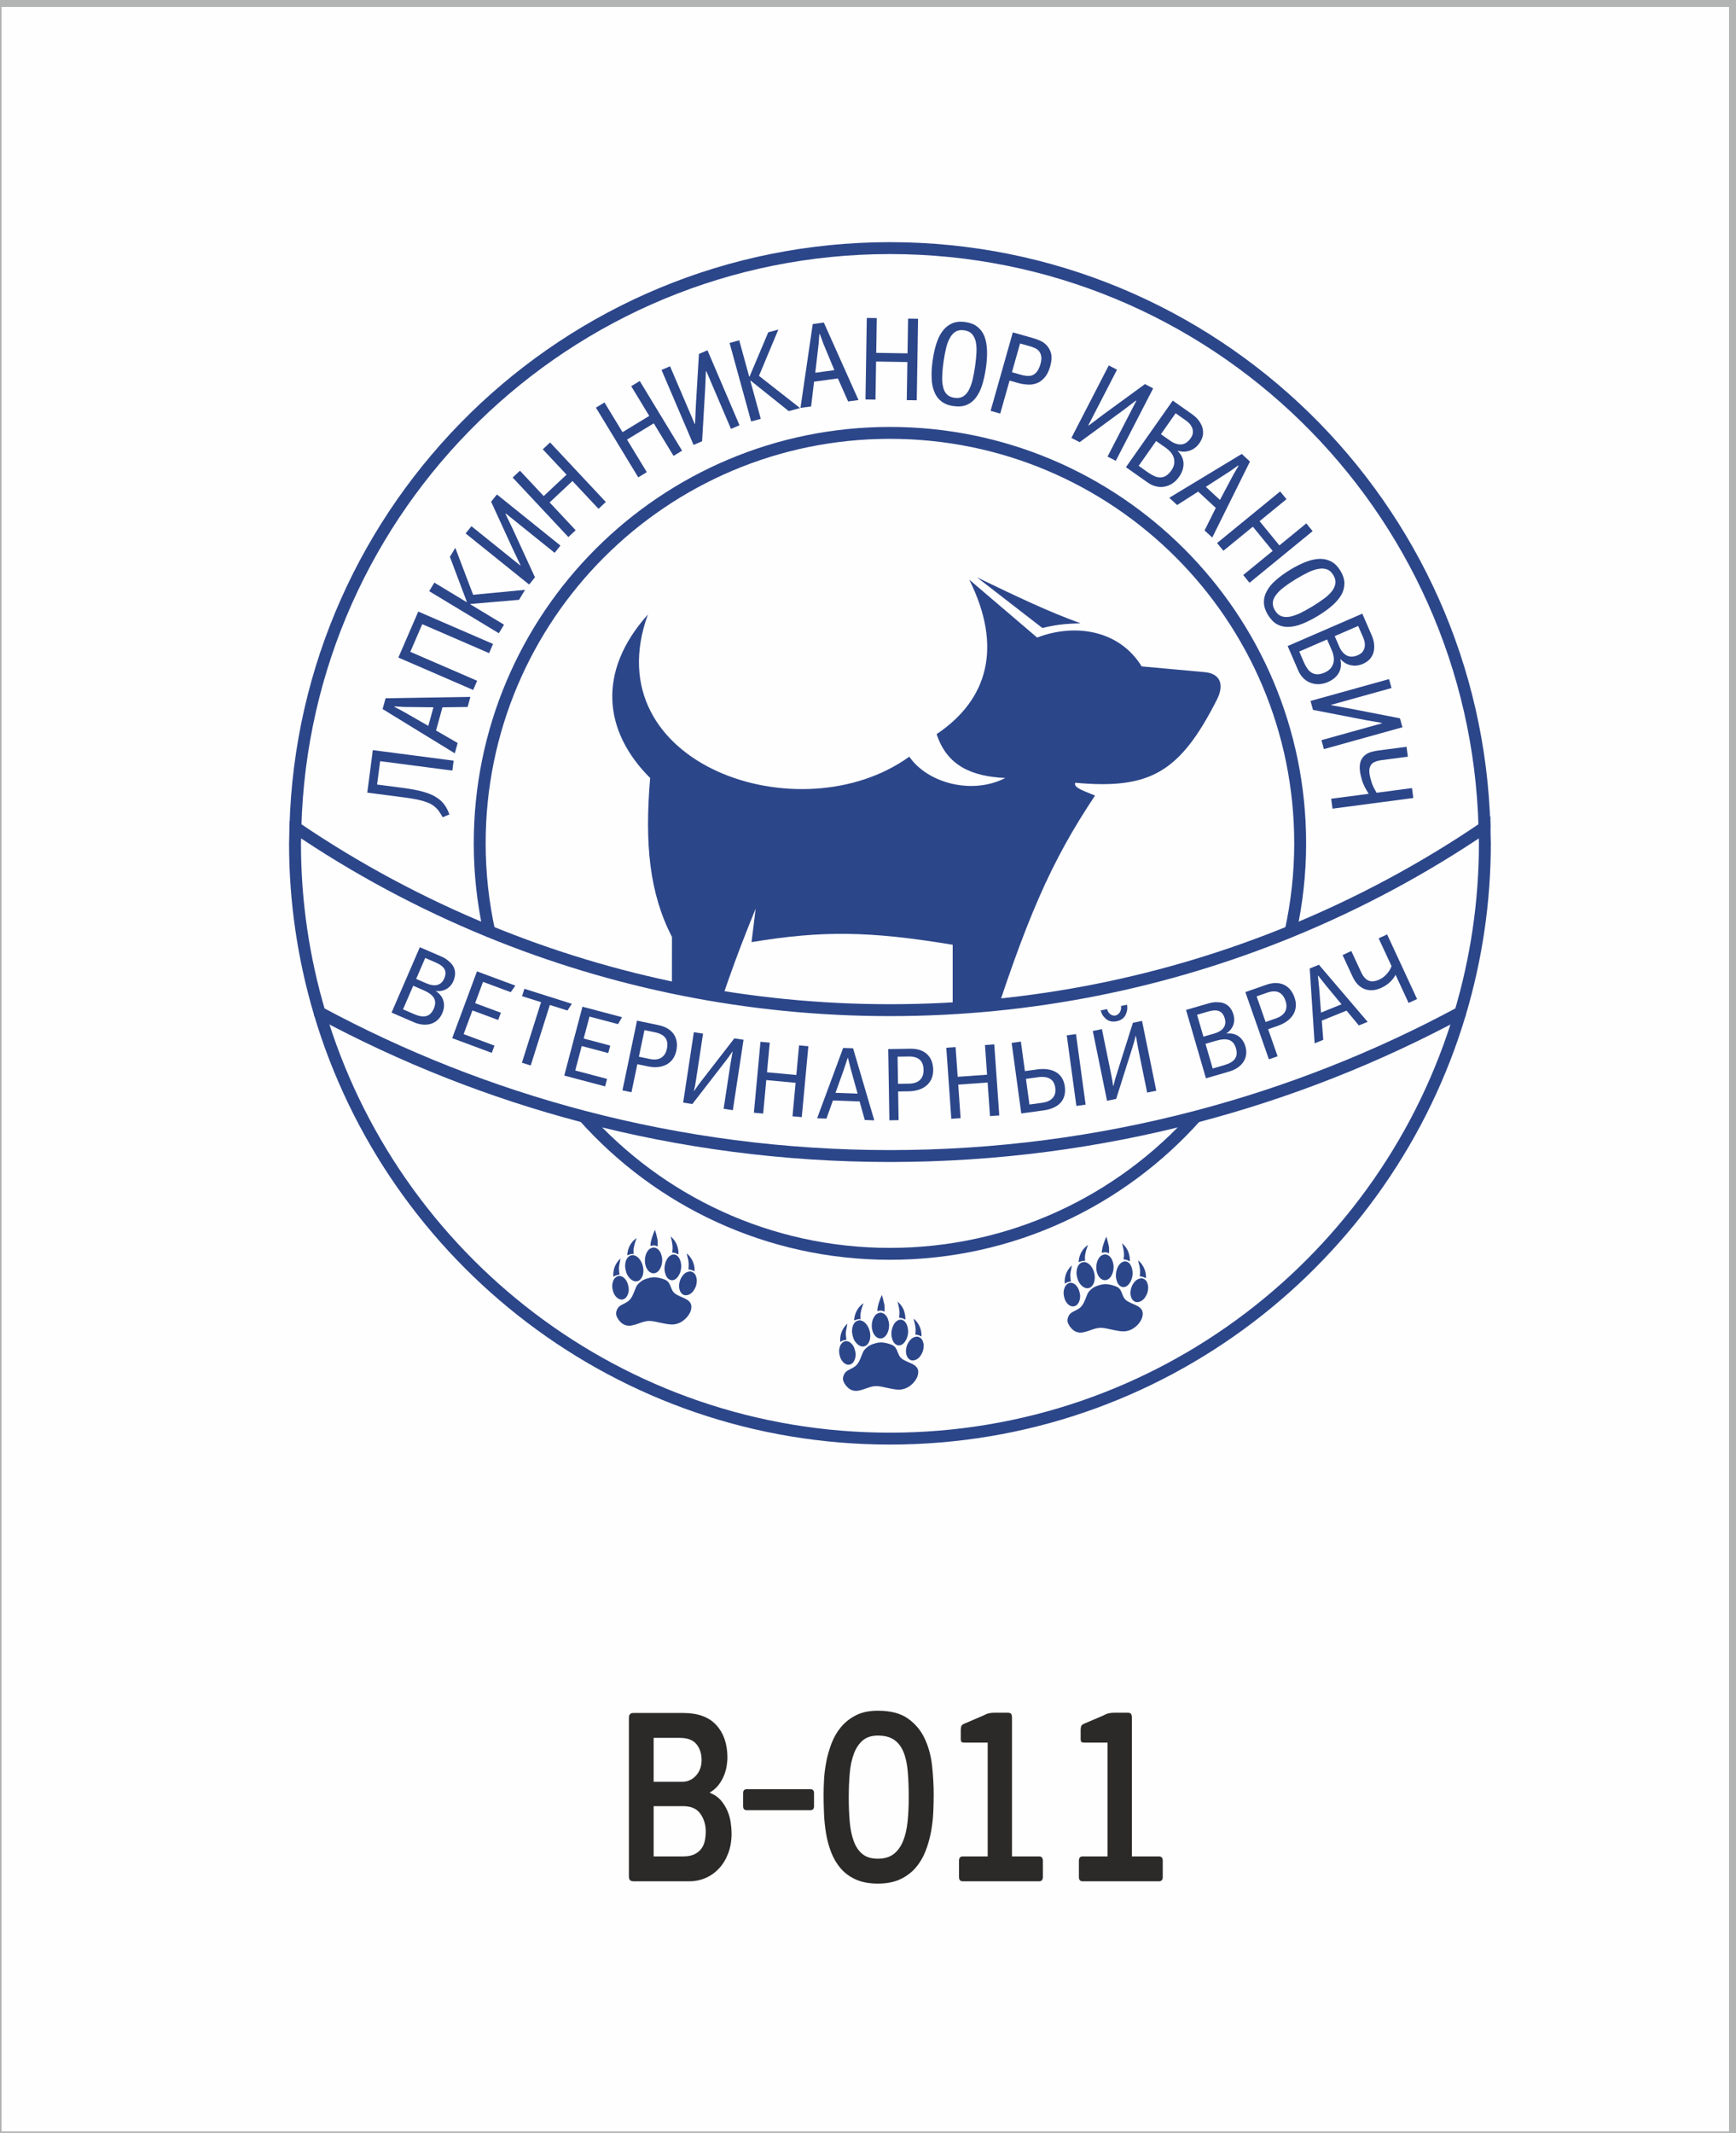 <?xml version="1.0" encoding="UTF-8"?> <svg xmlns="http://www.w3.org/2000/svg" xmlns:xlink="http://www.w3.org/1999/xlink" xmlns:xodm="http://www.corel.com/coreldraw/odm/2003" xml:space="preserve" width="40.852mm" height="50.165mm" version="1.1" style="shape-rendering:geometricPrecision; text-rendering:geometricPrecision; image-rendering:optimizeQuality; fill-rule:evenodd; clip-rule:evenodd" viewBox="0 0 4085.18 5016.5"><rect x="0" y="0" width="4085.18" height="5016.5" fill="#808080" stroke="none"/> <defs> <style type="text/css"> .str1 {stroke:#B2B3B3;stroke-width:20;stroke-miterlimit:22.926} .str0 {stroke:#2C468A;stroke-width:28;stroke-miterlimit:10} .fil4 {fill:none} .fil5 {fill:none;fill-rule:nonzero} .fil3 {fill:#FEFEFE} .fil0 {fill:#FEFEFE} .fil2 {fill:#2C468A} .fil1 {fill:#2B2A29;fill-rule:nonzero} </style> </defs> <g id="Слой_x0020_1">  <rect class="fil0" x="-6.34" y="6.35" width="4085.19" height="5016.5"></rect> <rect class="fil0" x="-10945.59" y="21.05" width="4085.19" height="5016.5"></rect> <g id="_1631865356256"> <path class="fil1" d="M1721.57 4311.81c0,17.51 -2.66,33.23 -7.98,47.16 -5.32,13.95 -12.54,25.79 -21.64,35.54 -9.1,9.74 -19.66,17.21 -31.68,22.38 -12.02,5.19 -24.73,7.77 -38.13,7.77l-130.86 0c-4.46,0 -7.47,-1 -9.01,-2.99 -1.55,-2 -2.32,-4.78 -2.32,-8.35l0 -373.2c0,-7.56 3.44,-11.32 10.31,-11.32l117.97 0c34.35,0 60.19,9.54 77.53,28.65 17.36,19.11 26.03,44.59 26.03,76.42 0,5.57 -0.61,12.14 -1.81,19.7 -1.2,7.56 -3.34,15.13 -6.44,22.69 -3.09,7.56 -7.3,14.84 -12.63,21.81 -5.32,6.96 -12.1,12.83 -20.34,17.61l0.52 1.2c10.3,3.96 18.71,9.75 25.23,17.31 6.54,7.56 11.69,15.83 15.47,24.79 3.78,8.95 6.35,18.09 7.72,27.46 1.38,9.36 2.06,17.8 2.06,25.37zm-60.79 -4.19c0,-15.92 -4.21,-29.83 -12.62,-41.8 -8.42,-11.92 -21.9,-17.9 -40.45,-17.9l-69.54 0 0 118.23 69.54 0c10.31,0 18.9,-1.6 25.77,-4.78 6.86,-3.2 12.36,-7.48 16.49,-12.83 4.11,-5.38 6.95,-11.55 8.49,-18.51 1.55,-6.97 2.32,-14.44 2.32,-22.41zm-9.79 -168.08c0,-15.02 -4.04,-27.46 -12.1,-37.42 -8.08,-9.85 -21.21,-14.83 -39.42,-14.83l-61.3 0 0 103.3 66.97 0c13.06,0 23.95,-4.87 32.71,-14.52 8.76,-9.74 13.14,-21.89 13.14,-36.53z"></path> <path class="fil1" d="M1906.84 4207.93c5.84,0 8.75,3.16 8.75,9.54l0 30.45c0,6.36 -2.91,9.55 -8.75,9.55l-149.41 0c-5.83,0 -8.76,-3.19 -8.76,-9.55l0 -30.45c0,-6.38 2.93,-9.54 8.76,-9.54l149.41 0z"></path> <path class="fil1" d="M2065.82 4430.02c-20.26,0 -37.52,-3.16 -51.77,-9.55 -14.25,-6.36 -26.11,-15.02 -35.55,-25.96 -9.45,-10.95 -16.92,-23.49 -22.41,-37.62 -5.49,-14.14 -9.53,-28.85 -12.11,-44.19 -2.57,-15.32 -4.2,-30.93 -4.89,-46.88 -0.69,-15.91 -1.03,-30.84 -1.03,-44.76 0,-9.55 0.34,-21.1 1.03,-34.65 0.69,-13.53 2.41,-27.56 5.15,-42.09 2.75,-14.52 6.87,-29.04 12.36,-43.59 5.5,-14.53 12.97,-27.47 22.42,-38.79 9.44,-11.36 21.21,-20.61 35.29,-27.79 14.08,-7.15 31.25,-10.73 51.51,-10.73 29.89,0 53.49,6.17 70.84,18.51 17.35,12.34 30.48,28.06 39.41,47.17 8.93,19.11 14.69,40.29 17.26,63.58 2.58,23.28 3.86,46.07 3.86,68.38 0,12.34 -0.34,26.15 -1.02,41.49 -0.69,15.32 -2.5,30.74 -5.41,46.27 -2.92,15.53 -7.22,30.55 -12.89,45.07 -5.66,14.55 -13.39,27.49 -23.18,38.82 -9.78,11.35 -21.89,20.42 -36.32,27.16 -14.42,6.77 -31.94,10.15 -52.55,10.15zm0 -348.1c-14.76,0 -26.61,3.79 -35.54,11.36 -8.93,7.56 -15.88,18.02 -20.87,31.14 -4.98,13.13 -8.24,28.55 -9.79,46.38 -1.54,17.72 -2.32,36.61 -2.32,56.51 0,20.72 0.78,39.91 2.32,57.43 1.55,17.61 4.72,32.84 9.53,45.78 4.81,12.94 11.68,23.1 20.61,30.25 8.93,7.18 20.95,10.76 36.06,10.76 15.12,0 27.39,-3.58 36.84,-10.76 9.44,-7.15 16.83,-17.21 22.15,-29.95 5.32,-12.75 8.93,-27.87 10.82,-45.47 1.89,-17.54 2.83,-36.94 2.83,-58.04 0,-22.69 -0.77,-43.08 -2.31,-60.98 -1.55,-18.02 -4.89,-33.26 -10.05,-45.78 -5.15,-12.56 -12.53,-22.2 -22.15,-28.78 -9.62,-6.56 -22.32,-9.85 -38.13,-9.85z"></path> <path class="fil1" d="M2265.51 4424.66c-5.84,0 -8.76,-3.37 -8.76,-10.25l0 -38.01c0,-6.87 2.92,-10.25 8.76,-10.25l58.73 0 0 -267.61 -54.01 0c-3.43,0 -5.92,-0.49 -7.3,-1.48 -1.37,-1 -2.05,-3.48 -2.05,-7.47l0 -20.31c0,-3.16 0.33,-6.06 1.03,-8.66 0.69,-2.58 2.75,-4.56 6.18,-6.17l47.4 -20.3c4.11,-2.38 8.15,-3.96 12.1,-4.76 3.95,-0.81 8.33,-1.19 13.14,-1.19l30.39 0c4.47,0 7.3,0.98 8.51,2.97 1.2,2 1.8,4.97 1.8,8.95l0 326.03 63.88 0c5.84,0 8.76,3.38 8.76,10.25l0 38.01c0,6.88 -2.92,10.25 -8.76,10.25l-179.8 0z"></path> <path class="fil1" d="M2547.63 4424.66c-5.84,0 -8.76,-3.37 -8.76,-10.25l0 -38.01c0,-6.87 2.92,-10.25 8.76,-10.25l58.73 0 0 -267.61 -54.01 0c-3.44,0 -5.92,-0.49 -7.3,-1.48 -1.37,-1 -2.05,-3.48 -2.05,-7.47l0 -20.31c0,-3.16 0.33,-6.06 1.02,-8.66 0.69,-2.58 2.75,-4.56 6.19,-6.17l47.39 -20.3c4.12,-2.38 8.16,-3.96 12.11,-4.76 3.95,-0.81 8.33,-1.19 13.14,-1.19l30.39 0c4.47,0 7.3,0.98 8.51,2.97 1.2,2 1.8,4.97 1.8,8.95l0 326.03 63.87 0c5.85,0 8.77,3.38 8.77,10.25l0 38.01c0,6.88 -2.92,10.25 -8.77,10.25l-179.79 0z"></path> <path class="fil2" d="M2280.79 1363.21l159.84 136.28c89.06,-34.21 193.44,-17.69 245.94,67.81l148.65 13.56c33.6,2.96 47.78,26.56 28.3,64.89 -87.36,172.06 -158.07,211.17 -333.25,195.26 -3.09,9.88 8.88,15.19 46.59,30.06 -103.46,155.24 -161.76,286.74 -258.94,593.35 105.12,-8.9 161.74,9.48 167.24,73.46l-243.3 0 0 -315.86c-197.72,-32.8 -308.4,-33.44 -473.35,-6.22l9.74 -78.74c-50.64,123.19 -76.59,201.5 -117.68,327.36 111.41,-8.44 148.43,8.81 169,73.46l-248.61 0 0.29 -334.16c-52.8,-102.89 -64.53,-217.55 -51.32,-373.94 -109.13,-108.54 -126.24,-249.48 -5.31,-384.57 -128,353.3 359.19,519.06 615.17,334.43 43.06,62.53 148.07,90.25 225.92,50.14 -76.69,-3.56 -136.86,-27.1 -161.61,-103.23 120.87,-80.75 155.73,-205.21 76.69,-363.34z"></path> <path class="fil2" d="M2299.05 1357.93l153.95 119.15c28.46,-7.18 49.97,-9.92 89.65,-11.23 -74.57,-26.75 -148.46,-62.07 -243.6,-107.92z"></path> <path class="fil3" d="M695.15 1946.03c-0.36,12.51 -0.97,24.96 -0.97,37.54 0,138.24 20.35,271.65 57.68,397.78 194.85,104.97 403.44,187.75 622.31,245.07 229.93,60.24 471.19,92.54 720,92.54 248.84,0 490.06,-32.3 720.02,-92.54 218.88,-57.32 427.43,-140.1 622.31,-245.07 37.3,-126.13 57.68,-259.54 57.68,-397.78 0,-12.58 -0.63,-25.03 -0.96,-37.54 -142.18,96.69 -295.01,178.69 -456.17,244.67 -290.89,119.07 -609.09,185.18 -942.88,185.18 -333.76,0 -651.96,-66.11 -942.85,-185.18 -161.16,-65.98 -314.02,-147.98 -456.17,-244.67z"></path> <path class="fil4 str0" d="M695.19 1946c0,12.51 -0.97,24.94 -0.97,37.52 0,138.23 20.35,271.64 57.68,397.78 194.85,104.99 403.44,187.75 622.31,245.07 229.93,60.23 471.19,92.54 720,92.54 248.84,0 490.06,-32.31 720.02,-92.54 218.89,-57.32 427.43,-140.08 622.32,-245.07 37.3,-126.14 57.68,-259.55 57.68,-397.78 0,-12.58 -0.96,-25.01 -0.96,-37.52 -142.19,96.67 -295.02,178.69 -456.18,244.65 -290.89,119.07 -609.09,185.17 -942.88,185.17 -333.76,0 -651.96,-66.1 -942.86,-185.17 -161.15,-65.98 -314.01,-147.98 -456.16,-244.65z"></path> <path class="fil4 str0" d="M3436.55 2381.3c-171.45,579.34 -707.35,1002.19 -1342.34,1002.19 -634.95,0 -1170.87,-422.85 -1342.31,-1002.19"></path> <path class="fil4 str0" d="M3493.27 1946c-19.95,-755.77 -638.43,-1362.46 -1399.06,-1362.46 -760.61,0 -1379.09,606.69 -1399.02,1362.46"></path> <path class="fil2" d="M1040.75 2383.06c8.99,-20.79 3.11,-40.11 -14.9,-51.98l0.19 -0.43c17.49,2.48 33.61,-6.55 40.64,-22.81 9.27,-21.42 2.06,-36.48 -9.12,-45.91 -7.82,-7.19 -13.29,-9.83 -20.36,-12.88l-49.25 -21.31 -66.53 153.76 52.03 22.5c30.21,13.07 56.46,4.11 67.3,-20.94zm4.66 -81.88c-7.31,16.89 -22.4,20.03 -41.88,11.61l-24.2 -10.48 21.3 -49.26 25.06 10.84c19.49,8.45 27.41,19.51 19.72,37.29zm-49.48 27.4c24.2,10.46 33.68,23.22 24.88,43.55 -8.61,19.9 -23.82,22.74 -46.31,13.01l-26.12 -11.31 23.99 -55.46 23.56 10.21z"></path> <polygon class="fil2" points="1163.63,2459.17 1091.01,2432.21 1111.72,2376.43 1172.31,2398.93 1178.65,2381.87 1118.06,2359.37 1136.66,2309.29 1201.84,2333.48 1212.77,2318.12 1122.43,2284.59 1064.11,2441.63 1157.29,2476.26 "></polygon> <polygon class="fil2" points="1345.67,2360.87 1233.98,2325.55 1228.5,2342.91 1273.21,2357.04 1228.18,2499.42 1248.87,2505.96 1293.9,2363.59 1335.28,2376.66 "></polygon> <polygon class="fil2" points="1428.55,2537.48 1353.66,2517.69 1368.88,2460.18 1431.36,2476.69 1436.01,2459.09 1373.53,2442.58 1387.19,2390.92 1454.41,2408.7 1463.81,2392.34 1370.64,2367.71 1327.8,2529.67 1423.9,2555.1 "></polygon> <path class="fil2" d="M1591.54 2471.1c6.69,-31.97 -10.5,-53.44 -41.34,-59.91l-51.15 -10.7 -34.33 163.96 21.24 4.46 13.82 -66.02 24.21 5.07c35.4,7.43 61.24,-6.72 67.55,-36.86zm-22.1 -4.87c-4.59,21.94 -20.3,28.66 -40.4,24.43l-25.58 -5.33 13.1 -62.59 25.12 5.26c22.84,4.78 32.11,17.44 27.76,38.23z"></path> <path class="fil2" d="M1633.04 2565.52c1.63,-6.14 3.24,-15.1 5.03,-26.85l16.38 -107.73 -21.68 -3.3 -25.19 165.62 21.68 3.29 75.2 -97.12c7.56,-9.48 13.85,-18.2 18.8,-25.94l0.77 -0.36c-1.23,8.09 -4.34,23.88 -5.4,30.83l-15.79 103.78 21.68 3.32 25.2 -165.64 -21.68 -3.29 -78.14 100.92c-3.73,4.39 -9.14,12.07 -16.17,22.55l-0.69 -0.08z"></path> <polygon class="fil2" points="1902.23,2460.65 1880.39,2458.61 1873.92,2528.31 1804.92,2521.92 1811.39,2452.2 1789.55,2450.19 1774.06,2617 1795.9,2619.04 1803.21,2540.26 1872.22,2546.66 1864.91,2625.42 1886.75,2627.46 "></polygon> <path class="fil2" d="M2007.47 2465.51l-23.32 -0.84 -61.31 165.44 21.92 0.79 15.31 -42.64 62.73 2.25 12.2 43.65 22.38 0.8 -49.91 -169.45zm-41.38 104.74l19.21 -53.47 9.45 -28.6 0.7 0.01 7.56 29.69 15.09 54.25 -52.01 -1.88z"></path> <path class="fil2" d="M2195.99 2515.79c-0.53,-32.67 -22.04,-49.81 -53.54,-49.31l-52.26 0.85 2.72 167.51 21.7 -0.36 -1.1 -67.42 24.74 -0.39c36.15,-0.6 58.24,-20.07 57.74,-50.88zm-22.63 0.14c0.36,22.39 -13.48,32.42 -34.01,32.74l-26.13 0.42 -1.03 -63.92 25.66 -0.39c23.33,-0.4 35.16,9.93 35.51,31.15z"></path> <polygon class="fil2" points="2339.72,2456.26 2317.85,2457.82 2322.78,2527.63 2253.64,2532.51 2248.72,2462.69 2226.84,2464.23 2238.63,2631.34 2260.5,2629.81 2254.94,2550.89 2324.07,2546.01 2329.64,2624.92 2351.51,2623.4 "></polygon> <path class="fil2" d="M2403.24 2618.74l52.02 -7.11c36.06,-4.92 54.86,-24.2 50.45,-56.56 -4.29,-31.45 -29.65,-44.7 -65.02,-39.87l-28.89 3.94 -9.46 -69.37 -21.74 2.97 22.64 166zm80.1 -60.16c2.79,20.35 -9.74,32.18 -30.78,35.06l-30.05 4.08 -8.22 -60.32 28.2 -3.86c24.51,-3.33 38.12,4.93 40.85,25.04zm48.7 -126.49l-21.73 2.95 22.63 165.99 21.73 -2.95 -22.63 -165.99z"></path> <path class="fil2" d="M2619.42 2554.1c-0.57,-6.3 -2.17,-15.29 -4.55,-26.94l-21.81 -106.76 -21.49 4.4 33.54 164.13 21.48 -4.4 37.05 -117.1c3.83,-11.49 6.72,-21.87 8.69,-30.84l0.6 -0.6c1.63,8 4.17,23.94 5.57,30.78l21.02 102.87 21.49 -4.38 -33.54 -164.15 -21.48 4.39 -38.49 121.69c-1.99,5.43 -4.43,14.5 -7.39,26.78l-0.69 0.13zm5.45 -165.69c-9.14,1.87 -17.64,-5.89 -19.51,-15.06l-15.09 3.08c1.58,7.79 5.82,14.54 12.44,20.08 6.61,5.56 15.08,7.42 24.91,5.39 10.06,-2.04 17.13,-7.08 21.04,-14.77 3.86,-7.93 5.05,-16.03 3.42,-24.04l-14.17 2.9c1.92,9.39 -3.67,20.53 -13.04,22.42z"></path> <path class="fil2" d="M2930.76 2461.18c-6.33,-21.73 -23.18,-32.87 -44.61,-30.51l-0.13 -0.43c15.04,-9.25 21.69,-26.49 16.73,-43.54 -6.52,-22.38 -21.69,-29.39 -36.3,-29.52 -10.61,-0.54 -16.5,0.92 -23.9,3.09l-51.52 15 46.84 160.84 54.44 -15.86c31.58,-9.2 46.08,-32.86 38.44,-59.07l0.01 0zm-48.63 -66.02c5.15,17.68 -4.47,29.72 -24.86,35.66l-25.32 7.36 -15 -51.52 26.21 -7.64c20.39,-5.93 33.54,-2.48 38.96,16.14l0.01 0zm-20.64 52.67c25.31,-7.37 40.75,-3.62 46.95,17.67 6.06,20.82 -3.84,32.71 -27.37,39.55l-27.33 7.96 -16.89 -58.02 24.64 -7.16z"></path> <path class="fil2" d="M3046.31 2345.96c-10.8,-30.81 -36.62,-40.31 -66.35,-29.9l-49.34 17.25 55.37 158.13 20.48 -7.16 -22.28 -63.66 23.34 -8.16c34.13,-11.97 48.95,-37.43 38.78,-66.47l0 -0.03zm-21.44 7.27c7.4,21.13 -2.58,35.03 -21.95,41.81l-24.67 8.63 -21.13 -60.34 24.23 -8.47c22.02,-7.73 36.5,-1.68 43.52,18.37z"></path> <path class="fil2" d="M3103.68 2269.01l-21.63 8.76 11.51 176.03 20.34 -8.2 -3.42 -45.18 58.2 -23.53 28.94 34.85 20.77 -8.4 -114.71 -134.33zm4.96 112.51l-4.28 -56.67 -3.06 -29.96 0.65 -0.28 19.03 24.05 35.9 43.36 -48.24 19.5z"></path> <path class="fil2" d="M3183.05 2297.26c13.75,29.63 39.46,39.06 67.62,26 14.81,-6.88 25.86,-16.88 33.14,-30.04l0.42 -0.19 30.53 65.84 19.9 -9.24 -70.48 -151.98 -19.9 9.23 30.33 65.4c-5.44,14.88 -17.58,26.43 -27.95,31.24 -20.54,9.52 -33.85,4.13 -43.95,-17.69l-22.79 -49.11 -20.53 9.53 23.66 51.01z"></path> <path class="fil4 str0" d="M3037.09 2190.65c14.6,-66.73 22.52,-136.01 22.52,-207.13 0,-533.18 -432.22,-965.4 -965.4,-965.4 -533.15,0 -965.37,432.22 -965.37,965.4 0,71.12 7.91,140.4 22.51,207.13"></path> <path class="fil4 str0" d="M2814.23 2626.37c-176.78,197.88 -433.79,322.55 -720.02,322.55 -286.21,0 -543.21,-124.67 -720,-322.55"></path> <path class="fil2" d="M894.54 1790.22l169.92 22.14 3.05 -23.34 -190.19 -24.79 -13.03 99.96 86.9 11.32c15.27,2 27.98,4.22 37.82,6.64 10.13,2.45 18.21,5.49 24.83,8.88 6.58,3.69 11.66,8 15.84,12.8 4.13,5.05 8.13,11.22 12.02,18.23l15.8 -6.41c-3.08,-8.89 -6.86,-16.7 -11.93,-23.29 -4.76,-6.85 -11.36,-12.51 -19.46,-17.53 -8.34,-5.32 -18.53,-9.46 -30.81,-12.76 -12.51,-3.61 -27.68,-6.42 -45.73,-8.77l-62.19 -8.11 7.16 -54.97z"></path> <path class="fil2" d="M1106.94 1639.03l-199.59 3.21 -7.01 25.37 169.89 104.18 6.72 -24.27 -50.83 -29.45 15.07 -54.53 59.19 -0.78 6.56 -23.73zm-178.46 22.4l23.74 1.33 67.78 0.74 -12.09 43.71 -58.68 -33.64 -21.05 -11.06 0.3 -1.08z"></path> <polygon class="fil2" points="1150.94,1536.11 1160.28,1514.53 984.27,1438.33 937.44,1546.51 1113.45,1622.71 1122.8,1601.12 965.54,1533.04 993.68,1468.04 "></polygon> <polygon class="fil2" points="1113.41,1398.88 1071.44,1288.53 1058.7,1309.62 1098.53,1415.41 1097.86,1416 1022.1,1370.28 1009.95,1390.42 1173.92,1489.37 1186.08,1469.23 1106.72,1421.34 1106.92,1420.48 1221.37,1410.74 1235.55,1387.26 "></polygon> <polygon class="fil2" points="1224.38,1330.06 1109.39,1237.59 1095.7,1254.6 1245.17,1374.81 1258.86,1357.77 1206.45,1243.77 1189.48,1208.57 1190.19,1207.71 1305.18,1300.18 1318.87,1283.15 1169.4,1162.97 1155.71,1179.97 1206.08,1289.82 1224.91,1329.4 "></polygon> <polygon class="fil2" points="1408.39,1196.71 1425.57,1180.63 1294.45,1040.63 1277.29,1056.71 1333.18,1116.39 1279.43,1166.72 1223.54,1107.04 1206.38,1123.12 1337.48,1263.11 1354.64,1247.04 1293.4,1181.65 1347.15,1131.31 "></polygon> <polygon class="fil2" points="1584.99,1072.24 1605.08,1060.01 1505.49,896.09 1485.39,908.31 1527.84,978.2 1464.92,1016.43 1422.46,946.57 1402.36,958.77 1501.95,1122.68 1522.06,1110.47 1475.53,1033.9 1538.46,995.66 "></polygon> <polygon class="fil2" points="1634.8,997.14 1576.79,861.45 1556.72,870.05 1632.1,1046.42 1652.19,1037.84 1659.54,912.58 1661.13,873.53 1662.16,873.1 1720.15,1008.76 1740.24,1000.18 1664.84,823.82 1644.77,832.4 1637.55,953.04 1635.57,996.83 "></polygon> <polygon class="fil2" points="1786.03,883.99 1831.59,775.07 1807.83,781.6 1763.86,885.74 1762.97,885.68 1739.53,800.37 1716.85,806.61 1767.6,991.28 1790.27,985.05 1765.72,895.68 1766.46,895.18 1856.16,966.96 1882.62,959.68 "></polygon> <path class="fil2" d="M2020.19 940.83l-81.56 -182.21 -26.08 3.56 -28.86 197.18 24.97 -3.4 7.04 -58.3 56.05 -7.63 24.02 54.12 24.42 -3.32zm-90.9 -155.24l8.13 22.38 26.02 62.58 -44.94 6.11 7.83 -67.19 1.85 -23.72 1.11 -0.16z"></path> <polygon class="fil2" points="2133.8,941.08 2157.31,941.46 2160.41,749.69 2136.9,749.31 2135.58,831.07 2061.95,829.86 2063.27,748.11 2039.75,747.74 2036.65,939.51 2060.16,939.88 2061.61,850.3 2135.24,851.51 "></polygon> <path class="fil2" d="M2274.51 952.42c8.71,-3.55 16.04,-9.29 21.98,-17.21 5.95,-7.92 11.02,-17.66 14.7,-29.58 3.69,-11.91 6.74,-25.33 8.93,-40.58 2.18,-15.24 3.01,-29 2.54,-41.52 -0.47,-12.49 -2.61,-23.28 -6.09,-32.54 -3.75,-9.32 -9.22,-16.59 -16.59,-22.45 -7.36,-5.87 -16.74,-9.48 -28.38,-11.13 -11.37,-1.64 -21.38,-0.81 -30.1,2.77 -8.71,3.54 -16,9.02 -22.21,16.88 -6.23,7.87 -11.3,17.61 -15.26,29.51 -3.96,11.86 -7.01,25.29 -9.2,40.53 -2.14,14.99 -2.97,28.72 -2.51,41.24 0.2,12.46 2.34,23.23 6.1,32.54 3.48,9.26 8.9,16.83 16.27,22.69 7.36,5.86 16.7,9.74 28.62,11.47 11.92,1.7 22.49,0.93 31.2,-2.6l0 -0.02zm12.6 -167.07c4.16,4.57 7.25,10.66 9.03,18.01 1.5,7.27 2.25,15.86 1.69,25.67 -0.55,9.84 -1.55,20.72 -3.21,32.35 -1.75,12.21 -3.9,23.21 -6.12,32.8 -2.49,9.53 -5.62,17.57 -9.11,24.15 -3.76,6.54 -8.43,11.51 -13.66,14.46 -5.23,2.91 -11.88,3.94 -19.65,2.84 -7.75,-1.11 -13.86,-3.98 -18.05,-8.26 -4.2,-4.26 -7.29,-10.36 -8.78,-17.66 -1.78,-7.33 -2.54,-15.92 -1.98,-25.73 0.28,-9.85 1.32,-21.03 3.06,-33.22 1.66,-11.64 3.77,-22.36 5.99,-31.96 2.22,-9.56 5.35,-17.61 9.11,-24.14 3.5,-6.59 8.16,-11.56 13.43,-14.76 5.27,-3.21 11.92,-4.25 19.96,-3.1 8.04,1.16 14.14,4.01 18.29,8.55z"></path> <path class="fil2" d="M2395.93 900.81c7,1.99 14.23,3.17 21.96,3.62 7.39,0.62 14.7,-0.49 21.5,-2.95 6.8,-2.43 13.06,-7.07 18.62,-13.33 5.56,-6.28 10.04,-14.93 13.25,-26.24 3.43,-12.13 4.22,-22.07 2.35,-29.87 -2.14,-7.89 -5.53,-14.39 -10.2,-19.48 -4.67,-5.13 -10.26,-9.03 -16.49,-11.66 -6.24,-2.65 -12.09,-4.6 -17.2,-6.05l-46.34 -13.12 -52.26 184.56 22.63 6.41 21.97 -77.59 20.21 5.7zm27.41 -86.53c3.77,1.08 7.73,2.51 11.62,4.2 3.89,1.66 7.01,4.01 9.9,7.15 2.63,3.08 4.4,7.07 5.34,11.98 0.94,4.94 0.41,10.88 -1.72,18.44 -2.22,7.8 -5.13,13.97 -8.39,18.27 -3.45,3.98 -7.21,7 -11.4,8.41 -4.19,1.44 -8.34,1.74 -13.15,1.25 -4.81,-0.5 -9.74,-1.61 -14.58,-2.96l-19.67 -5.57 19.15 -67.63 22.9 6.46z"></path> <polygon class="fil2" points="2560.9,1000.62 2628.56,869.49 2609.16,859.49 2521.21,1029.92 2540.61,1039.95 2641.87,965.83 2672.98,942.18 2673.97,942.71 2606.3,1073.82 2625.71,1083.86 2713.66,913.39 2694.26,903.4 2596.67,974.65 2561.65,1001.01 "></polygon> <path class="fil2" d="M2785.15 1090.47c-0.2,-10.41 -4.54,-20.3 -13.39,-29.6l0.49 -0.7c9.54,2.95 18.56,2.8 27.65,-0.38 9.1,-3.2 16.54,-8.93 22.5,-17.4 4.51,-6.42 7.23,-12.71 8.32,-19.13 0.87,-6.59 0.4,-12.74 -1.4,-18.44 -2.03,-5.88 -5,-11.38 -9.14,-16.7 -4.14,-5.31 -9.15,-9.85 -15.11,-14.05l-45.34 -31.9 -110.18 156.65 51.99 36.57c5.95,4.18 12.49,7.07 18.97,8.54 6.72,1.67 13.4,1.92 19.8,0.59 6.63,-1.15 12.83,-3.64 18.59,-7.45 5.77,-3.84 11.11,-8.99 15.46,-15.17 7.41,-10.53 11,-20.99 10.79,-31.43zm-5.86 -45.19c-8.4,0.24 -16.71,-2.51 -24.96,-8.3l-22.44 -15.8 34.63 -49.25 23.81 16.76c2.98,2.1 6.03,4.58 8.75,7.54 2.73,2.92 4.74,6.4 6.36,9.92 1.23,3.62 1.91,7.5 1.65,11.79 -0.34,3.87 -2,8.17 -5.22,12.76 -6.6,9.38 -14.02,14.1 -22.58,14.58zm-35.4 73.69c-4.17,2.54 -8.56,3.9 -12.99,3.87 -4.58,0.21 -9.38,-0.76 -13.98,-2.99 -4.77,-1.99 -9.45,-4.6 -14.02,-7.81l-23.36 -16.43 41.08 -58.38 23.36 16.41c4.58,3.24 8.44,6.99 11.76,11.01 3.09,3.9 5.47,8.32 6.67,12.92 1.2,4.6 1.4,9.2 0.65,14.15 -1.13,5.02 -3.27,10.03 -6.82,15.06 -4.02,5.72 -8.17,9.67 -12.35,12.19z"></path> <path class="fil2" d="M2852.67 1264.28l88.77 -178.78 -19.32 -17.87 -170.57 103.09 18.5 17.12 49.5 -31.64 41.51 38.41 -26.48 52.96 18.09 16.71zm62.01 -168.82l-12.08 20.47 -31.77 59.89 -33.29 -30.82 56.83 -36.67 19.49 -13.64 0.82 0.77z"></path> <polygon class="fil2" points="2925.52,1352.43 2940.4,1370.64 3088.89,1249.21 3073.99,1231 3010.7,1282.77 2964.08,1225.75 3027.38,1174.02 3012.49,1155.8 2864.01,1277.21 2878.91,1295.41 2948.26,1238.7 2994.88,1295.71 "></polygon> <path class="fil2" d="M3005.38 1468.37c8.29,4.47 17.37,6.48 27.26,6.05 9.89,-0.43 20.63,-2.69 32.19,-7.39 11.55,-4.72 23.86,-10.88 37.02,-18.87 13.17,-7.98 24.32,-16.07 33.69,-24.37 9.38,-8.29 16.35,-16.8 21.3,-25.36 4.81,-8.8 6.97,-17.64 6.83,-27.06 -0.14,-9.43 -3.31,-18.96 -9.4,-29.02 -5.96,-9.81 -12.96,-17.01 -21.24,-21.49 -8.27,-4.47 -17.12,-6.65 -27.17,-6.46 -10.03,0.18 -20.77,2.45 -32.47,6.94 -11.69,4.46 -24,10.61 -37.17,18.61 -12.93,7.83 -24.08,15.93 -33.45,24.22 -9.51,8.05 -16.48,16.56 -21.3,25.35 -4.95,8.58 -7.35,17.58 -7.21,26.97 0.14,9.42 3.07,19.1 9.31,29.39 6.24,10.32 13.53,18.01 21.81,22.49zm137.12 -96.28c-0.89,6.11 -3.64,12.34 -8.17,18.38 -4.67,5.8 -10.84,11.81 -18.79,17.61 -7.94,5.8 -16.99,11.96 -27.04,18.07 -10.53,6.36 -20.41,11.69 -29.22,16.08 -8.96,4.12 -17.16,6.79 -24.45,8.27 -7.43,1.23 -14.26,0.79 -19.84,-1.41 -5.58,-2.18 -10.6,-6.66 -14.66,-13.37 -4.07,-6.7 -5.73,-13.2 -5.08,-19.18 0.64,-5.95 3.39,-12.21 8.07,-18 4.54,-6.01 10.7,-12.05 18.64,-17.86 7.8,-6.05 17.09,-12.33 27.62,-18.7 10.06,-6.1 19.68,-11.3 28.5,-15.65 8.81,-4.36 17,-7.06 24.44,-8.29 7.3,-1.49 14.12,-1.03 19.94,1.03 5.82,2.01 10.84,6.52 15.04,13.44 4.21,6.94 5.88,13.47 5,19.58z"></path> <path class="fil2" d="M3150.19 1583.08c5.25,-9 6.72,-19.71 4.01,-32.28l0.78 -0.33c6.61,7.52 14.39,12.06 23.81,14.09 9.42,2.02 18.76,1.01 28.26,-3.11 7.19,-3.12 12.8,-7.08 17.08,-11.98 4.17,-5.17 6.97,-10.65 8.42,-16.46 1.33,-6.09 1.68,-12.33 0.91,-19.03 -0.77,-6.67 -2.67,-13.19 -5.57,-19.85l-22.07 -50.86 -175.69 76.2 25.3 58.31c2.89,6.7 6.96,12.56 11.72,17.2 4.88,4.9 10.44,8.59 16.59,10.8 6.27,2.47 12.86,3.61 19.76,3.33 6.92,-0.25 14.15,-1.84 21.09,-4.85 11.81,-5.14 20.34,-12.21 25.6,-21.18zm18.57 -41.65c-7.3,-4.13 -12.95,-10.87 -16.97,-20.09l-10.92 -25.2 55.23 -23.95 11.59 26.72c1.45,3.34 2.75,7.05 3.54,10.98 0.79,3.93 0.7,7.95 0.24,11.81 -0.83,3.7 -2.29,7.39 -4.73,10.9 -2.31,3.14 -5.97,5.94 -11.11,8.16 -10.53,4.59 -19.32,4.72 -26.87,0.67zm-68.63 44.44c-4.89,-0.02 -9.35,-1.14 -13.1,-3.49 -4.02,-2.23 -7.61,-5.53 -10.38,-9.82 -3.03,-4.19 -5.66,-8.86 -7.89,-14l-11.36 -26.19 65.5 -28.42 11.37 26.2c2.22,5.16 3.56,10.36 4.29,15.54 0.61,4.92 0.34,9.94 -1.05,14.48 -1.37,4.57 -3.6,8.59 -6.81,12.42 -3.59,3.72 -8.03,6.85 -13.67,9.29 -6.42,2.79 -12.01,3.99 -16.9,3.99z"></path> <polygon class="fil2" points="3132.41,1657.73 3274.56,1618.19 3268.71,1597.17 3083.93,1648.56 3089.78,1669.58 3212.96,1693.46 3251.45,1700.18 3251.75,1701.26 3109.6,1740.81 3115.45,1761.86 3300.23,1710.45 3294.38,1689.41 3175.77,1666.31 3132.63,1658.56 "></polygon> <path class="fil2" d="M3135.66 1901.92l190.14 -25.1 -3.07 -23.33 -83.28 11c-5.41,-8.89 -9.28,-16.86 -11.66,-24.16 -2.38,-7.3 -4.17,-14.42 -5.08,-21.37 -0.73,-5.54 -0.52,-10.38 0.71,-13.92 1.18,-3.82 3.04,-6.9 5.56,-9.2 2.52,-2.33 5.7,-3.87 9.47,-5.2 3.51,-1.33 7.64,-2.16 11.8,-2.71l62.74 -8.28 -3.08 -23.3 -66.35 8.75c-5.27,0.69 -10.51,1.66 -16.23,3.28 -5.71,1.59 -10.77,3.94 -15.09,7.63 -4.35,3.39 -7.97,8.11 -10.25,14.34 -2.29,6.23 -2.92,14.22 -1.61,24.22 0.78,5.83 2.6,13.21 5.15,21.91 2.52,8.42 7.84,18.75 15.32,30.48l-88.27 11.62 3.08 23.34z"></path> <path class="fil2" d="M2114.77 3268.38c-3.63,-0.06 -7.23,-0.53 -10.83,-1.07 -5.95,-0.93 -11.83,-2.19 -17.72,-3.46 -4.65,-1.01 -9.32,-2 -14.02,-2.9 -3.37,-0.65 -6.81,-0.8 -10.25,-0.91 -3.89,-0.12 -7.68,0.55 -11.45,1.45 -5.02,1.26 -9.87,3.02 -14.72,4.79 -4.89,1.76 -9.88,3.26 -14.99,4.33 -5.28,1.04 -10.51,0.92 -15.65,-0.94 -3.8,-1.34 -7.12,-3.41 -10.01,-6.18 -3.76,-3.57 -6.92,-7.62 -9.16,-12.28 -1.54,-3.19 -2.58,-6.5 -2.25,-10.04 0.32,-3.25 1.32,-6.34 2.83,-9.25 2.08,-4.04 5.27,-6.96 9.19,-9.1 2.86,-1.61 5.79,-3.06 8.69,-4.54 2.92,-1.51 5.75,-3.12 8.32,-5.18 3.7,-2.96 6.4,-6.71 8.65,-10.83 2.51,-4.64 4.41,-9.55 6.28,-14.47 0.93,-2.51 1.92,-4.99 3.05,-7.42 1.47,-3.26 3.6,-6.1 6.17,-8.57 3.09,-2.98 6.36,-5.7 10.19,-7.75 2.77,-1.46 5.66,-2.54 8.65,-3.45 3.44,-1.11 6.94,-2.14 10.52,-2.73 3.56,-0.64 7.17,-0.78 10.77,-0.42 7.26,0.74 14.31,2.67 21.12,5.28 4.99,1.92 8.72,5.21 11.1,10.03 0.42,0.91 0.87,1.77 1.25,2.67 1.38,3.26 2.86,6.47 4.09,9.74 2.31,6.05 6.52,10.27 12.08,13.29 3.83,2.11 7.79,3.89 11.77,5.6 4.15,1.79 8.33,3.51 12.19,5.9 2.61,1.62 4.88,3.58 6.75,6.05 2.54,3.38 3.6,7.2 3.47,11.42 -0.16,5.39 -1.76,10.41 -4.37,15.12 -4.4,7.98 -10.61,14.21 -18.26,19.05 -4.96,3.2 -10.39,5.07 -16.11,6.18 -1.06,0.19 -2.16,0.34 -3.22,0.41 -1.38,0.12 -2.73,0.12 -4.12,0.18z"></path> <path class="fil2" d="M2004.91 3130.94c0.1,-4.12 0.57,-8.09 1.86,-11.99 1.06,-3.32 2.67,-6.32 5.09,-8.88 2.79,-2.93 6.3,-4.41 10.22,-4.85 2.15,-0.23 4.24,0.42 6.23,1.2 4.31,1.72 7.72,4.6 10.55,8.23 3.93,5.02 6.43,10.66 7.88,16.81 1.16,4.91 1.52,9.91 0.93,14.94 -0.58,5.14 -2.09,9.94 -5.3,14.14 -1.1,1.44 -2.41,2.67 -3.83,3.77 -1.64,1.31 -3.63,1.8 -5.6,2.29 -3.21,0.8 -6.23,0.05 -9.16,-1.21 -3.11,-1.34 -5.69,-3.45 -7.98,-5.92 -3.21,-3.46 -5.88,-7.31 -7.43,-11.8 -1.25,-3.69 -2.37,-7.5 -2.98,-11.36 -0.29,-1.76 -0.32,-3.58 -0.48,-5.37z"></path> <path class="fil2" d="M2092.27 3116.95c-0.06,7.25 -1.51,13.74 -4.76,19.77 -1.58,3.02 -3.6,5.69 -6.3,7.8 -5.69,4.55 -12.96,4.6 -18.75,0.13 -3.34,-2.6 -5.72,-5.99 -7.48,-9.8 -2.42,-5.26 -3.45,-10.82 -3.49,-16.58 0,-5.49 0.87,-10.82 2.87,-15.95 1.22,-3.09 2.86,-5.93 4.98,-8.52 2.25,-2.79 5.15,-4.6 8.56,-5.63 0.77,-0.25 1.57,-0.48 2.34,-0.67 2.52,-0.62 4.9,0.05 7.17,0.96 3.38,1.27 5.92,3.64 8.1,6.43 2.65,3.38 4.12,7.28 5.18,11.36 0.65,2.51 1.23,5.02 1.45,7.59 0.09,1.19 0.09,2.34 0.13,3.11z"></path> <path class="fil2" d="M2097.61 3136.86c0.12,-7.39 1.67,-14.42 5.24,-21 1.9,-3.5 4.24,-6.65 7.56,-9 2.25,-1.61 4.72,-2.71 7.45,-3.04 3.61,-0.47 6.79,0.61 9.59,2.85 2.83,2.31 4.79,5.27 6.27,8.56 1.48,3.29 2.34,6.73 2.86,10.25 0.48,3.51 0.58,7.06 0.19,10.58 -0.84,7.52 -3.34,14.4 -7.94,20.5 -1.67,2.19 -3.63,4.11 -6.01,5.56 -5.54,3.33 -11.61,2.76 -16.44,-1.51 -2.51,-2.28 -4.43,-4.96 -5.65,-8.16 -1.65,-4.26 -2.71,-8.65 -3.05,-13.19 -0.04,-0.3 -0.04,-0.61 -0.07,-0.91 0,-0.48 0,-0.96 0,-1.49z"></path> <path class="fil2" d="M2173.62 3165.34c0,7.81 -2.13,14.99 -6.3,21.57 -2.42,3.82 -5.34,7.2 -9.27,9.57 -3.12,1.89 -6.48,3.08 -10.19,3.13 -3.72,0.01 -6.91,-1.32 -9.55,-3.91 -2.69,-2.61 -4.27,-5.84 -5.27,-9.38 -1.25,-4.48 -1.45,-9.04 -0.8,-13.62 1.15,-8.24 4.53,-15.46 10.12,-21.58 3,-3.26 6.56,-5.63 10.84,-6.78 6.24,-1.69 11.41,0.06 15.57,4.97 1.09,1.32 1.92,2.77 2.5,4.41 0.8,2.42 1.73,4.78 2.09,7.32 0.19,1.42 0.19,2.85 0.26,4.3z"></path> <path class="fil2" d="M2013.53 3185.79c-0.2,5.58 -1.13,10.5 -3.64,14.99 -0.61,1.14 -1.32,2.18 -2.08,3.23 -4.09,5.49 -11.42,7.41 -17.98,4.01 -3.44,-1.81 -6.11,-4.47 -8.36,-7.58 -2.41,-3.31 -4.03,-7 -5.08,-10.98 -0.78,-2.91 -1.42,-5.91 -1.71,-8.93 -0.32,-3.51 0,-6.97 0.84,-10.42 0.77,-3.27 1.99,-6.35 3.95,-9.1 2.35,-3.35 5.5,-5.66 9.52,-6.65 1.87,-0.47 3.7,-0.2 5.53,0.21 3.73,0.9 6.75,2.96 9.39,5.69 3.95,4.1 6.33,8.95 7.75,14.36 0.71,2.82 1.51,5.64 1.74,8.51 0.09,1.07 0.09,2.09 0.13,2.66z"></path> <path class="fil2" d="M2064.68 3083.28c-0.26,-1.22 -0.16,-2.37 -0.06,-3.52 0.51,-4.72 1.64,-9.37 2.96,-13.9 1.82,-6.17 4.11,-12.22 6.58,-18.15 0.17,-0.44 0.4,-0.91 0.62,-1.33 0.07,-0.12 0.16,-0.23 0.32,-0.49 0.19,0.43 0.35,0.72 0.45,1.03 0.73,2.53 1.57,4.99 2.22,7.53 1.19,4.51 2.28,9.09 3.34,13.61 0.29,1.23 0.48,2.5 0.48,3.78 0.1,3.32 0.07,6.66 0.03,10.03 0,0.96 -0.22,1.9 -0.34,3 -0.52,-0.22 -0.91,-0.39 -1.26,-0.58 -3.79,-2.1 -7.82,-2.35 -12,-1.4 -1.06,0.21 -2.05,0.61 -3.34,0.39z"></path> <path class="fil2" d="M1994.08 3113.5c-0.17,0.85 -0.29,1.69 -0.49,2.54 -0.87,4.53 -1.74,9.07 -2.6,13.6 -0.58,3.03 -0.65,6.11 -0.49,9.2 0.17,2.62 0.38,5.26 0.67,7.9 0.17,1.29 0.59,2.54 0.87,3.89 -0.38,0.12 -0.8,0.24 -1.18,0.31 -2.23,0.6 -4.45,1.08 -6.66,1.71 -2.02,0.59 -3.86,1.61 -5.56,2.86 -0.23,0.16 -0.49,0.33 -0.71,0.5 -0.07,0.01 -0.13,0 -0.26,0.01 -0.45,-0.42 -0.41,-0.96 -0.45,-1.51 -0.25,-2.41 -0.13,-4.85 0.04,-7.26 0.6,-7.98 2.92,-15.43 7.03,-22.32 2.42,-4 5.38,-7.57 8.72,-10.83 0.26,-0.26 0.58,-0.48 0.9,-0.72 0.04,0.06 0.1,0.07 0.17,0.12z"></path> <path class="fil2" d="M2031.82 3065.5c-0.2,0.59 -0.35,1.19 -0.54,1.74 -1.42,3.76 -2.8,7.56 -3.87,11.45 -1.54,5.79 -2.73,11.65 -2.66,17.7 0,1.68 0.26,3.32 0.42,4.97 0.02,0.34 0.06,0.61 0.09,1.01 -0.29,0.02 -0.51,0.06 -0.74,0.06 -2.96,-0.32 -5.79,0.31 -8.59,1.13 -1.47,0.42 -2.89,1.01 -4.34,1.54 -0.13,0.03 -0.22,0.11 -0.35,0.15 -0.93,0.33 -1.29,0.15 -1.22,-0.82 0.06,-1.43 0.19,-2.82 0.39,-4.18 0.64,-4.65 1.89,-9.12 3.7,-13.42 3.59,-8.46 9.1,-15.42 16.55,-20.86 0.33,-0.24 0.65,-0.42 1,-0.61 0.07,0.02 0.09,0.1 0.16,0.14z"></path> <path class="fil2" d="M2115.51 3099.1c0.2,-1.25 0.37,-2.34 0.55,-3.43 0.78,-4.3 0.8,-8.65 0.39,-12.99 -0.48,-5.08 -1.51,-10.06 -2.7,-15.03 -0.49,-1.98 -0.96,-3.93 -1.41,-5.91 -0.04,-0.07 0,-0.18 0.03,-0.41 0.31,0.29 0.6,0.48 0.86,0.76 6.69,6.12 11.84,13.31 14.57,22.08 1.48,4.72 2.48,9.55 2.61,14.51 0,0.92 0.09,1.82 0.09,2.76 0,0.46 -0.09,0.95 -0.2,1.43 -0.09,0.53 -0.38,0.66 -0.86,0.48 -0.29,-0.13 -0.58,-0.29 -0.87,-0.48 -2.61,-1.73 -5.56,-2.68 -8.59,-3.4 -0.83,-0.17 -1.7,-0.18 -2.54,-0.24 -0.58,-0.07 -1.15,-0.07 -1.93,-0.13z"></path> <path class="fil2" d="M2149.99 3101.65c0.54,0.36 0.92,0.55 1.25,0.84 2,1.64 3.76,3.45 5.4,5.4 4.86,5.89 8.23,12.48 10.19,19.84 1.26,4.72 1.77,9.55 1.61,14.46 -0.03,0.23 -0.07,0.46 -0.07,0.7 -0.02,0.06 -0.05,0.08 -0.12,0.22 -0.61,0.03 -1.1,-0.33 -1.57,-0.63 -1.91,-0.98 -3.83,-1.88 -5.89,-2.43 -1.35,-0.36 -2.74,-0.67 -4.08,-0.96 -0.58,-0.11 -1.2,-0.07 -1.78,-0.07 -0.64,0.02 -0.83,-0.06 -0.89,-0.72 -0.07,-0.54 -0.07,-1.1 -0.04,-1.66 0.1,-1.3 0.26,-2.6 0.39,-3.9 0.26,-3.27 0.23,-6.52 -0.03,-9.8 -0.52,-5.87 -1.94,-11.61 -3.5,-17.28 -0.27,-0.95 -0.49,-1.95 -0.71,-2.93 -0.07,-0.28 -0.1,-0.56 -0.16,-1.08z"></path> <path class="fil2" d="M2643.07 3131.28c-3.64,-0.06 -7.24,-0.48 -10.84,-1.08 -5.95,-0.92 -11.84,-2.13 -17.72,-3.44 -4.65,-1.03 -9.32,-1.99 -14.01,-2.9 -3.38,-0.67 -6.82,-0.81 -10.26,-0.92 -3.89,-0.09 -7.68,0.54 -11.44,1.45 -5.03,1.27 -9.88,3.02 -14.73,4.78 -4.89,1.81 -9.88,3.26 -14.99,4.34 -5.26,1.09 -10.51,0.91 -15.66,-0.91 -3.79,-1.32 -7.1,-3.44 -10,-6.21 -3.76,-3.58 -6.9,-7.62 -9.16,-12.29 -1.54,-3.19 -2.57,-6.47 -2.25,-10.03 0.32,-3.26 1.31,-6.35 2.83,-9.24 2.06,-4.05 5.27,-6.97 9.2,-9.13 2.85,-1.58 5.78,-3.04 8.68,-4.54 2.92,-1.51 5.75,-3.1 8.32,-5.16 3.7,-2.95 6.41,-6.71 8.65,-10.82 2.51,-4.65 4.41,-9.54 6.27,-14.5 0.93,-2.49 1.93,-4.97 3.06,-7.43 1.47,-3.23 3.59,-6.07 6.17,-8.55 3.09,-2.97 6.36,-5.71 10.19,-7.74 2.77,-1.45 5.67,-2.54 8.65,-3.45 3.45,-1.13 6.95,-2.14 10.52,-2.76 3.57,-0.62 7.17,-0.75 10.77,-0.38 7.26,0.74 14.31,2.65 21.12,5.27 4.99,1.93 8.72,5.21 11.1,10.03 0.42,0.91 0.87,1.77 1.25,2.66 1.38,3.26 2.83,6.47 4.08,9.8 2.29,6 6.53,10.22 12.09,13.24 3.83,2.08 7.79,3.88 11.77,5.6 4.15,1.78 8.33,3.54 12.19,5.9 2.61,1.62 4.88,3.57 6.75,6.05 2.54,3.38 3.6,7.24 3.47,11.42 -0.16,5.39 -1.76,10.41 -4.36,15.12 -4.41,7.98 -10.62,14.21 -18.27,19.05 -4.96,3.2 -10.39,5.07 -16.11,6.18 -1.06,0.18 -2.16,0.31 -3.22,0.41 -1.38,0.12 -2.73,0.12 -4.11,0.18z"></path> <path class="fil2" d="M2533.19 2993.83c0.11,-4.06 0.58,-8.1 1.87,-11.98 1.06,-3.32 2.67,-6.3 5.08,-8.88 2.8,-2.96 6.31,-4.38 10.23,-4.8 2.15,-0.28 4.24,0.37 6.23,1.16 4.31,1.71 7.72,4.6 10.55,8.22 3.93,5.02 6.43,10.66 7.88,16.83 1.16,4.94 1.51,9.9 0.93,14.91 -0.58,5.14 -2.09,9.95 -5.3,14.14 -1.09,1.45 -2.42,2.68 -3.83,3.78 -1.64,1.3 -3.63,1.78 -5.6,2.29 -3.21,0.84 -6.23,0.02 -9.16,-1.21 -3.11,-1.37 -5.69,-3.44 -7.98,-5.92 -3.21,-3.48 -5.87,-7.31 -7.41,-11.8 -1.26,-3.69 -2.38,-7.46 -3,-11.36 -0.29,-1.76 -0.32,-3.57 -0.49,-5.38z"></path> <path class="fil2" d="M2620.56 2979.85c-0.06,7.25 -1.51,13.73 -4.76,19.78 -1.57,3.01 -3.6,5.68 -6.3,7.8 -5.69,4.54 -12.96,4.59 -18.75,0.12 -3.34,-2.61 -5.72,-5.99 -7.49,-9.8 -2.41,-5.26 -3.44,-10.82 -3.47,-16.57 0,-5.5 0.86,-10.83 2.86,-15.96 1.22,-3.08 2.87,-5.93 4.98,-8.52 2.25,-2.76 5.15,-4.6 8.55,-5.63 0.78,-0.23 1.58,-0.43 2.36,-0.67 2.5,-0.65 4.85,0.02 7.16,0.94 3.38,1.31 5.92,3.66 8.11,6.45 2.64,3.38 4.11,7.28 5.18,11.36 0.64,2.51 1.22,5.02 1.44,7.62 0.1,1.15 0.1,2.35 0.13,3.08z"></path> <path class="fil2" d="M2625.89 2999.8c0.13,-7.43 1.68,-14.47 5.25,-21.04 1.89,-3.5 4.24,-6.65 7.56,-9.01 2.25,-1.58 4.72,-2.66 7.45,-3.05 3.61,-0.45 6.79,0.63 9.59,2.89 2.83,2.28 4.79,5.24 6.26,8.54 1.49,3.28 2.35,6.73 2.83,10.25 0.52,3.54 0.62,7.03 0.23,10.58 -0.84,7.51 -3.35,14.45 -7.94,20.49 -1.67,2.2 -3.64,4.12 -6.02,5.55 -5.52,3.35 -11.6,2.76 -16.43,-1.49 -2.53,-2.26 -4.43,-4.96 -5.65,-8.16 -1.64,-4.24 -2.71,-8.65 -3.05,-13.21 -0.04,-0.28 -0.04,-0.58 -0.08,-0.89 0,-0.48 0,-0.97 0,-1.45z"></path> <path class="fil2" d="M2701.91 3028.25c0,7.82 -2.12,14.98 -6.3,21.57 -2.42,3.82 -5.34,7.2 -9.27,9.55 -3.11,1.9 -6.49,3.09 -10.19,3.14 -3.72,0.01 -6.91,-1.33 -9.55,-3.91 -2.69,-2.61 -4.27,-5.86 -5.27,-9.38 -1.25,-4.48 -1.45,-9.01 -0.8,-13.61 1.15,-8.27 4.53,-15.47 10.12,-21.59 2.99,-3.26 6.57,-5.63 10.84,-6.8 6.23,-1.67 11.41,0.08 15.56,4.99 1.1,1.32 1.93,2.77 2.51,4.41 0.8,2.41 1.74,4.81 2.09,7.35 0.2,1.42 0.2,2.87 0.26,4.28z"></path> <path class="fil2" d="M2541.82 3048.69c-0.2,5.6 -1.13,10.5 -3.64,14.98 -0.61,1.14 -1.32,2.24 -2.08,3.22 -4.09,5.5 -11.43,7.43 -17.98,4.03 -3.44,-1.8 -6.11,-4.47 -8.36,-7.55 -2.42,-3.34 -4.02,-7.06 -5.08,-11.01 -0.77,-2.91 -1.42,-5.92 -1.71,-8.94 -0.31,-3.51 0,-6.97 0.83,-10.41 0.78,-3.25 2,-6.36 3.96,-9.1 2.35,-3.36 5.47,-5.66 9.52,-6.67 1.87,-0.44 3.7,-0.19 5.54,0.23 3.72,0.86 6.74,2.96 9.38,5.74 3.95,4.05 6.33,8.89 7.75,14.29 0.71,2.83 1.51,5.63 1.74,8.57 0.09,1.03 0.09,2.07 0.13,2.62z"></path> <path class="fil2" d="M2592.97 2946.2c-0.26,-1.19 -0.16,-2.39 -0.06,-3.54 0.51,-4.72 1.64,-9.32 2.96,-13.9 1.84,-6.18 4.11,-12.22 6.59,-18.16 0.15,-0.46 0.38,-0.87 0.61,-1.32 0.06,-0.13 0.12,-0.23 0.32,-0.49 0.2,0.43 0.35,0.72 0.45,1.03 0.74,2.53 1.57,4.99 2.22,7.52 1.18,4.53 2.28,9.07 3.34,13.62 0.29,1.24 0.49,2.52 0.49,3.78 0.09,3.37 0.06,6.65 0.02,10.01 0,0.95 -0.22,1.91 -0.35,3.02 -0.51,-0.22 -0.9,-0.39 -1.25,-0.57 -3.79,-2.07 -7.81,-2.36 -12,-1.41 -1.05,0.2 -2.09,0.59 -3.34,0.41z"></path> <path class="fil2" d="M2522.37 2976.4c-0.17,0.85 -0.33,1.69 -0.49,2.55 -0.87,4.52 -1.73,9.04 -2.61,13.59 -0.57,3.01 -0.64,6.11 -0.48,9.19 0.16,2.62 0.39,5.27 0.67,7.91 0.17,1.29 0.58,2.52 0.87,3.89 -0.38,0.12 -0.8,0.22 -1.18,0.31 -2.22,0.59 -4.44,1.09 -6.66,1.7 -2.02,0.59 -3.86,1.62 -5.56,2.87 -0.22,0.15 -0.49,0.33 -0.74,0.48 -0.03,0.03 -0.1,0 -0.23,0.03 -0.45,-0.37 -0.42,-0.97 -0.45,-1.51 -0.25,-2.42 -0.13,-4.83 0.03,-7.24 0.62,-8 2.93,-15.45 7.05,-22.34 2.41,-4 5.36,-7.6 8.71,-10.83 0.26,-0.26 0.58,-0.48 0.9,-0.72 0.04,0.05 0.09,0.06 0.17,0.12z"></path> <path class="fil2" d="M2560.11 2928.4c-0.2,0.59 -0.35,1.2 -0.55,1.74 -1.41,3.81 -2.79,7.56 -3.85,11.45 -1.54,5.79 -2.74,11.65 -2.67,17.7 0,1.65 0.25,3.32 0.42,4.97 0,0.31 0.06,0.65 0.09,1.01 -0.29,0.01 -0.51,0.08 -0.74,0.06 -2.96,-0.34 -5.78,0.31 -8.58,1.11 -1.48,0.42 -2.9,1.03 -4.34,1.56 -0.13,0.06 -0.23,0.09 -0.36,0.17 -0.93,0.31 -1.29,0.13 -1.22,-0.84 0.06,-1.39 0.19,-2.82 0.39,-4.18 0.64,-4.65 1.9,-9.12 3.7,-13.4 3.6,-8.48 9.1,-15.44 16.55,-20.88 0.32,-0.24 0.65,-0.42 1,-0.61 0.03,0.06 0.1,0.08 0.16,0.14z"></path> <path class="fil2" d="M2643.81 2961.97c0.19,-1.22 0.35,-2.32 0.54,-3.41 0.78,-4.29 0.81,-8.64 0.39,-12.99 -0.48,-5.08 -1.51,-10.05 -2.7,-15.01 -0.48,-1.99 -0.96,-3.93 -1.42,-5.92 -0.03,-0.09 0,-0.18 0.04,-0.41 0.31,0.29 0.6,0.52 0.87,0.74 6.69,6.14 11.83,13.32 14.56,22.1 1.48,4.72 2.48,9.55 2.61,14.51 0,0.91 0.09,1.82 0.09,2.74 0,0.48 -0.09,0.96 -0.19,1.45 -0.1,0.53 -0.39,0.65 -0.87,0.48 -0.29,-0.13 -0.58,-0.3 -0.87,-0.43 -2.6,-1.78 -5.56,-2.75 -8.59,-3.43 -0.83,-0.2 -1.7,-0.2 -2.54,-0.27 -0.57,-0.09 -1.15,-0.09 -1.92,-0.15z"></path> <path class="fil2" d="M2678.28 2964.55c0.54,0.36 0.93,0.55 1.25,0.84 2,1.64 3.76,3.45 5.4,5.45 4.86,5.84 8.24,12.43 10.2,19.78 1.25,4.73 1.76,9.55 1.6,14.47 -0.03,0.22 -0.06,0.46 -0.06,0.7 -0.03,0.06 -0.07,0.12 -0.13,0.2 -0.61,0.04 -1.1,-0.31 -1.57,-0.56 -1.9,-1.01 -3.83,-1.92 -5.89,-2.48 -1.36,-0.36 -2.74,-0.67 -4.08,-0.95 -0.58,-0.12 -1.2,-0.08 -1.77,-0.08 -0.65,0.01 -0.84,-0.06 -0.9,-0.72 -0.07,-0.54 -0.07,-1.09 -0.04,-1.66 0.11,-1.3 0.26,-2.62 0.39,-3.9 0.26,-3.27 0.23,-6.53 -0.03,-9.8 -0.52,-5.87 -1.93,-11.58 -3.5,-17.25 -0.26,-0.98 -0.49,-1.98 -0.71,-2.98 -0.07,-0.26 -0.1,-0.54 -0.16,-1.06z"></path> <path class="fil2" d="M1580.86 3115.09c-3.64,-0.06 -7.24,-0.48 -10.83,-1.05 -5.96,-0.95 -11.84,-2.18 -17.73,-3.44 -4.65,-1.03 -9.32,-2.04 -14.01,-2.93 -3.37,-0.64 -6.82,-0.81 -10.26,-0.89 -3.89,-0.11 -7.68,0.55 -11.44,1.45 -5.03,1.23 -9.88,3.01 -14.73,4.79 -4.89,1.75 -9.88,3.24 -14.98,4.29 -5.28,1.08 -10.52,0.96 -15.66,-0.9 -3.8,-1.32 -7.11,-3.45 -10.01,-6.2 -3.76,-3.55 -6.91,-7.62 -9.15,-12.29 -1.55,-3.17 -2.58,-6.49 -2.26,-10.04 0.32,-3.23 1.31,-6.31 2.82,-9.21 2.07,-4.06 5.29,-6.98 9.21,-9.13 2.85,-1.58 5.78,-3.07 8.68,-4.54 2.93,-1.51 5.76,-3.13 8.32,-5.18 3.7,-2.95 6.41,-6.72 8.65,-10.84 2.52,-4.63 4.41,-9.5 6.28,-14.46 0.93,-2.49 1.93,-5 3.05,-7.43 1.48,-3.24 3.6,-6.08 6.17,-8.54 3.09,-3.01 6.37,-5.74 10.2,-7.76 2.76,-1.48 5.66,-2.54 8.61,-3.48 3.48,-1.09 6.98,-2.12 10.55,-2.72 3.57,-0.61 7.17,-0.79 10.77,-0.43 7.27,0.78 14.31,2.67 21.12,5.32 5,1.88 8.72,5.2 11.1,10.03 0.42,0.91 0.87,1.76 1.25,2.67 1.39,3.23 2.83,6.47 4.09,9.76 2.28,6.02 6.52,10.22 12.08,13.24 3.83,2.1 7.79,3.91 11.77,5.61 4.16,1.81 8.33,3.54 12.19,5.92 2.61,1.61 4.89,3.57 6.75,6.05 2.55,3.38 3.6,7.2 3.47,11.42 -0.16,5.39 -1.76,10.41 -4.36,15.09 -4.41,7.98 -10.62,14.21 -18.27,19.08 -4.95,3.17 -10.39,5.03 -16.11,6.18 -1.06,0.18 -2.16,0.31 -3.21,0.42 -1.39,0.08 -2.73,0.08 -4.12,0.14z"></path> <path class="fil2" d="M1470.99 2977.67c0.1,-4.11 0.58,-8.1 1.87,-11.98 1.05,-3.32 2.66,-6.32 5.08,-8.88 2.8,-2.96 6.3,-4.41 10.22,-4.84 2.15,-0.24 4.24,0.4 6.24,1.16 4.3,1.75 7.72,4.6 10.55,8.23 3.92,5.01 6.43,10.69 7.87,16.83 1.16,4.92 1.52,9.89 0.94,14.91 -0.58,5.14 -2.09,9.97 -5.31,14.15 -1.09,1.45 -2.41,2.66 -3.83,3.8 -1.64,1.28 -3.63,1.76 -5.59,2.28 -3.21,0.82 -6.23,0.03 -9.17,-1.23 -3.11,-1.34 -5.69,-3.45 -7.97,-5.91 -3.22,-3.48 -5.89,-7.29 -7.43,-11.81 -1.26,-3.69 -2.38,-7.48 -2.99,-11.33 -0.29,-1.79 -0.32,-3.57 -0.48,-5.38z"></path> <path class="fil2" d="M1558.35 2963.7c-0.06,7.21 -1.51,13.73 -4.76,19.77 -1.58,2.97 -3.6,5.64 -6.3,7.81 -5.69,4.53 -12.95,4.55 -18.75,0.08 -3.34,-2.6 -5.72,-5.97 -7.48,-9.81 -2.42,-5.22 -3.45,-10.78 -3.48,-16.56 0,-5.47 0.87,-10.83 2.86,-15.93 1.22,-3.1 2.87,-5.96 4.98,-8.52 2.25,-2.78 5.15,-4.6 8.55,-5.63 0.78,-0.26 1.55,-0.46 2.36,-0.67 2.51,-0.65 4.85,0.02 7.16,0.92 3.38,1.28 5.92,3.68 8.11,6.47 2.64,3.38 4.11,7.26 5.17,11.33 0.65,2.52 1.23,5.03 1.45,7.6 0.1,1.2 0.1,2.39 0.13,3.14z"></path> <path class="fil2" d="M1563.69 2983.61c0.13,-7.43 1.67,-14.46 5.25,-21 1.89,-3.51 4.23,-6.66 7.55,-9.01 2.25,-1.63 4.72,-2.72 7.45,-3.07 3.61,-0.44 6.79,0.6 9.59,2.85 2.83,2.34 4.79,5.3 6.27,8.57 1.48,3.27 2.34,6.71 2.83,10.27 0.51,3.49 0.62,7.03 0.22,10.55 -0.84,7.54 -3.34,14.44 -7.94,20.49 -1.67,2.23 -3.63,4.12 -6.01,5.56 -5.53,3.34 -11.61,2.78 -16.44,-1.51 -2.53,-2.24 -4.43,-4.96 -5.65,-8.12 -1.64,-4.28 -2.7,-8.64 -3.05,-13.23 -0.04,-0.29 -0.07,-0.6 -0.07,-0.9 0,-0.49 0,-0.97 0,-1.45z"></path> <path class="fil2" d="M1639.7 3012.08c0,7.81 -2.12,14.99 -6.3,21.57 -2.42,3.79 -5.34,7.17 -9.26,9.57 -3.11,1.88 -6.49,3.07 -10.2,3.1 -3.72,0.03 -6.91,-1.32 -9.55,-3.88 -2.69,-2.6 -4.27,-5.86 -5.27,-9.41 -1.25,-4.46 -1.45,-9.03 -0.8,-13.58 1.15,-8.27 4.53,-15.47 10.13,-21.63 2.99,-3.24 6.56,-5.63 10.84,-6.78 6.23,-1.68 11.4,0.06 15.52,5.01 1.13,1.29 1.97,2.74 2.55,4.37 0.8,2.42 1.73,4.83 2.09,7.36 0.19,1.4 0.19,2.85 0.25,4.3z"></path> <path class="fil2" d="M1479.61 3032.53c-0.2,5.56 -1.13,10.47 -3.63,14.99 -0.62,1.11 -1.33,2.18 -2.09,3.21 -4.09,5.5 -11.42,7.43 -17.98,4 -3.44,-1.79 -6.11,-4.47 -8.36,-7.55 -2.41,-3.34 -4.02,-7.03 -5.08,-10.97 -0.77,-2.95 -1.42,-5.93 -1.71,-8.95 -0.31,-3.51 0,-6.99 0.84,-10.41 0.77,-3.3 1.99,-6.39 3.96,-9.12 2.34,-3.33 5.46,-5.65 9.52,-6.65 1.86,-0.48 3.7,-0.19 5.49,0.24 3.77,0.85 6.78,2.96 9.42,5.68 3.96,4.07 6.34,8.95 7.75,14.34 0.71,2.84 1.51,5.62 1.74,8.54 0.1,1.03 0.09,2.1 0.13,2.65z"></path> <path class="fil2" d="M1530.76 2930.02c-0.25,-1.21 -0.16,-2.37 -0.06,-3.52 0.48,-4.76 1.64,-9.35 2.96,-13.9 1.83,-6.17 4.11,-12.22 6.6,-18.17 0.15,-0.45 0.38,-0.88 0.6,-1.31 0.07,-0.14 0.13,-0.23 0.32,-0.5 0.2,0.42 0.35,0.7 0.46,1.04 0.73,2.49 1.56,4.97 2.21,7.51 1.19,4.51 2.28,9.07 3.34,13.61 0.3,1.26 0.48,2.54 0.48,3.8 0.11,3.34 0.07,6.66 0.04,9.99 0,0.97 -0.22,1.93 -0.35,3.02 -0.52,-0.22 -0.91,-0.37 -1.26,-0.59 -3.79,-2.07 -7.81,-2.32 -12,-1.4 -1.05,0.23 -2.08,0.6 -3.34,0.42z"></path> <path class="fil2" d="M1460.16 2960.21c-0.16,0.88 -0.33,1.69 -0.49,2.58 -0.87,4.49 -1.73,9.02 -2.6,13.55 -0.58,3.03 -0.65,6.12 -0.49,9.2 0.16,2.65 0.39,5.29 0.68,7.92 0.16,1.28 0.57,2.54 0.87,3.88 -0.39,0.13 -0.81,0.23 -1.19,0.34 -2.22,0.56 -4.47,1.04 -6.66,1.7 -2.02,0.57 -3.85,1.59 -5.56,2.85 -0.22,0.17 -0.48,0.32 -0.74,0.48 -0.03,0.06 -0.1,0 -0.22,0.06 -0.46,-0.42 -0.42,-0.97 -0.46,-1.52 -0.25,-2.41 -0.12,-4.83 0.04,-7.29 0.61,-7.95 2.92,-15.43 7.04,-22.3 2.41,-4.02 5.33,-7.59 8.71,-10.85 0.25,-0.25 0.58,-0.46 0.87,-0.7 0.07,0.03 0.13,0.08 0.2,0.1z"></path> <path class="fil2" d="M1497.9 2912.23c-0.19,0.6 -0.35,1.16 -0.54,1.76 -1.42,3.77 -2.8,7.55 -3.86,11.43 -1.54,5.8 -2.74,11.63 -2.67,17.68 0,1.68 0.26,3.31 0.42,5 0,0.3 0.06,0.64 0.09,0.98 -0.29,0.05 -0.51,0.07 -0.74,0.07 -2.96,-0.32 -5.78,0.33 -8.58,1.13 -1.48,0.42 -2.9,1.03 -4.34,1.56 -0.13,0.03 -0.23,0.07 -0.36,0.13 -0.93,0.32 -1.28,0.13 -1.22,-0.84 0.06,-1.38 0.19,-2.79 0.39,-4.18 0.64,-4.62 1.89,-9.07 3.7,-13.39 3.6,-8.45 9.1,-15.45 16.55,-20.88 0.32,-0.2 0.65,-0.41 1,-0.62 0.03,0.07 0.1,0.12 0.16,0.17z"></path> <path class="fil2" d="M1581.6 2945.8c0.2,-1.21 0.36,-2.3 0.54,-3.39 0.78,-4.3 0.81,-8.65 0.39,-13 -0.48,-5.08 -1.51,-10.06 -2.7,-15.05 -0.48,-1.95 -0.96,-3.93 -1.41,-5.87 -0.04,-0.12 0,-0.19 0.03,-0.43 0.32,0.3 0.61,0.5 0.86,0.73 6.7,6.16 11.81,13.31 14.57,22.09 1.48,4.72 2.48,9.55 2.61,14.5 0,0.94 0.09,1.83 0.09,2.78 0,0.48 -0.09,0.97 -0.19,1.45 -0.1,0.5 -0.39,0.64 -0.86,0.48 -0.29,-0.12 -0.58,-0.29 -0.88,-0.47 -2.6,-1.76 -5.55,-2.72 -8.58,-3.39 -0.84,-0.19 -1.71,-0.24 -2.55,-0.3 -0.57,-0.07 -1.14,-0.07 -1.92,-0.13z"></path> <path class="fil2" d="M1616.07 2948.39c0.54,0.35 0.93,0.53 1.25,0.82 2,1.63 3.76,3.44 5.4,5.43 4.86,5.86 8.24,12.45 10.2,19.82 1.26,4.72 1.76,9.56 1.57,14.46 0,0.24 -0.02,0.44 -0.06,0.67 0,0.06 -0.04,0.11 -0.1,0.24 -0.61,0.02 -1.09,-0.33 -1.57,-0.61 -1.9,-1.01 -3.83,-1.91 -5.89,-2.46 -1.35,-0.33 -2.73,-0.67 -4.08,-0.92 -0.58,-0.13 -1.19,-0.11 -1.76,-0.11 -0.65,0.04 -0.84,-0.06 -0.91,-0.68 -0.07,-0.55 -0.07,-1.15 -0.03,-1.69 0.1,-1.28 0.25,-2.6 0.38,-3.88 0.27,-3.3 0.23,-6.53 -0.03,-9.8 -0.52,-5.91 -1.93,-11.61 -3.5,-17.28 -0.25,-0.97 -0.49,-1.98 -0.71,-2.96 -0.07,-0.25 -0.1,-0.55 -0.16,-1.05z"></path> <polygon class="fil5 str1" points="4078.85,5022.86 -6.32,5022.86 -6.32,6.35 4078.85,6.35 "></polygon> </g> </g> </svg> 